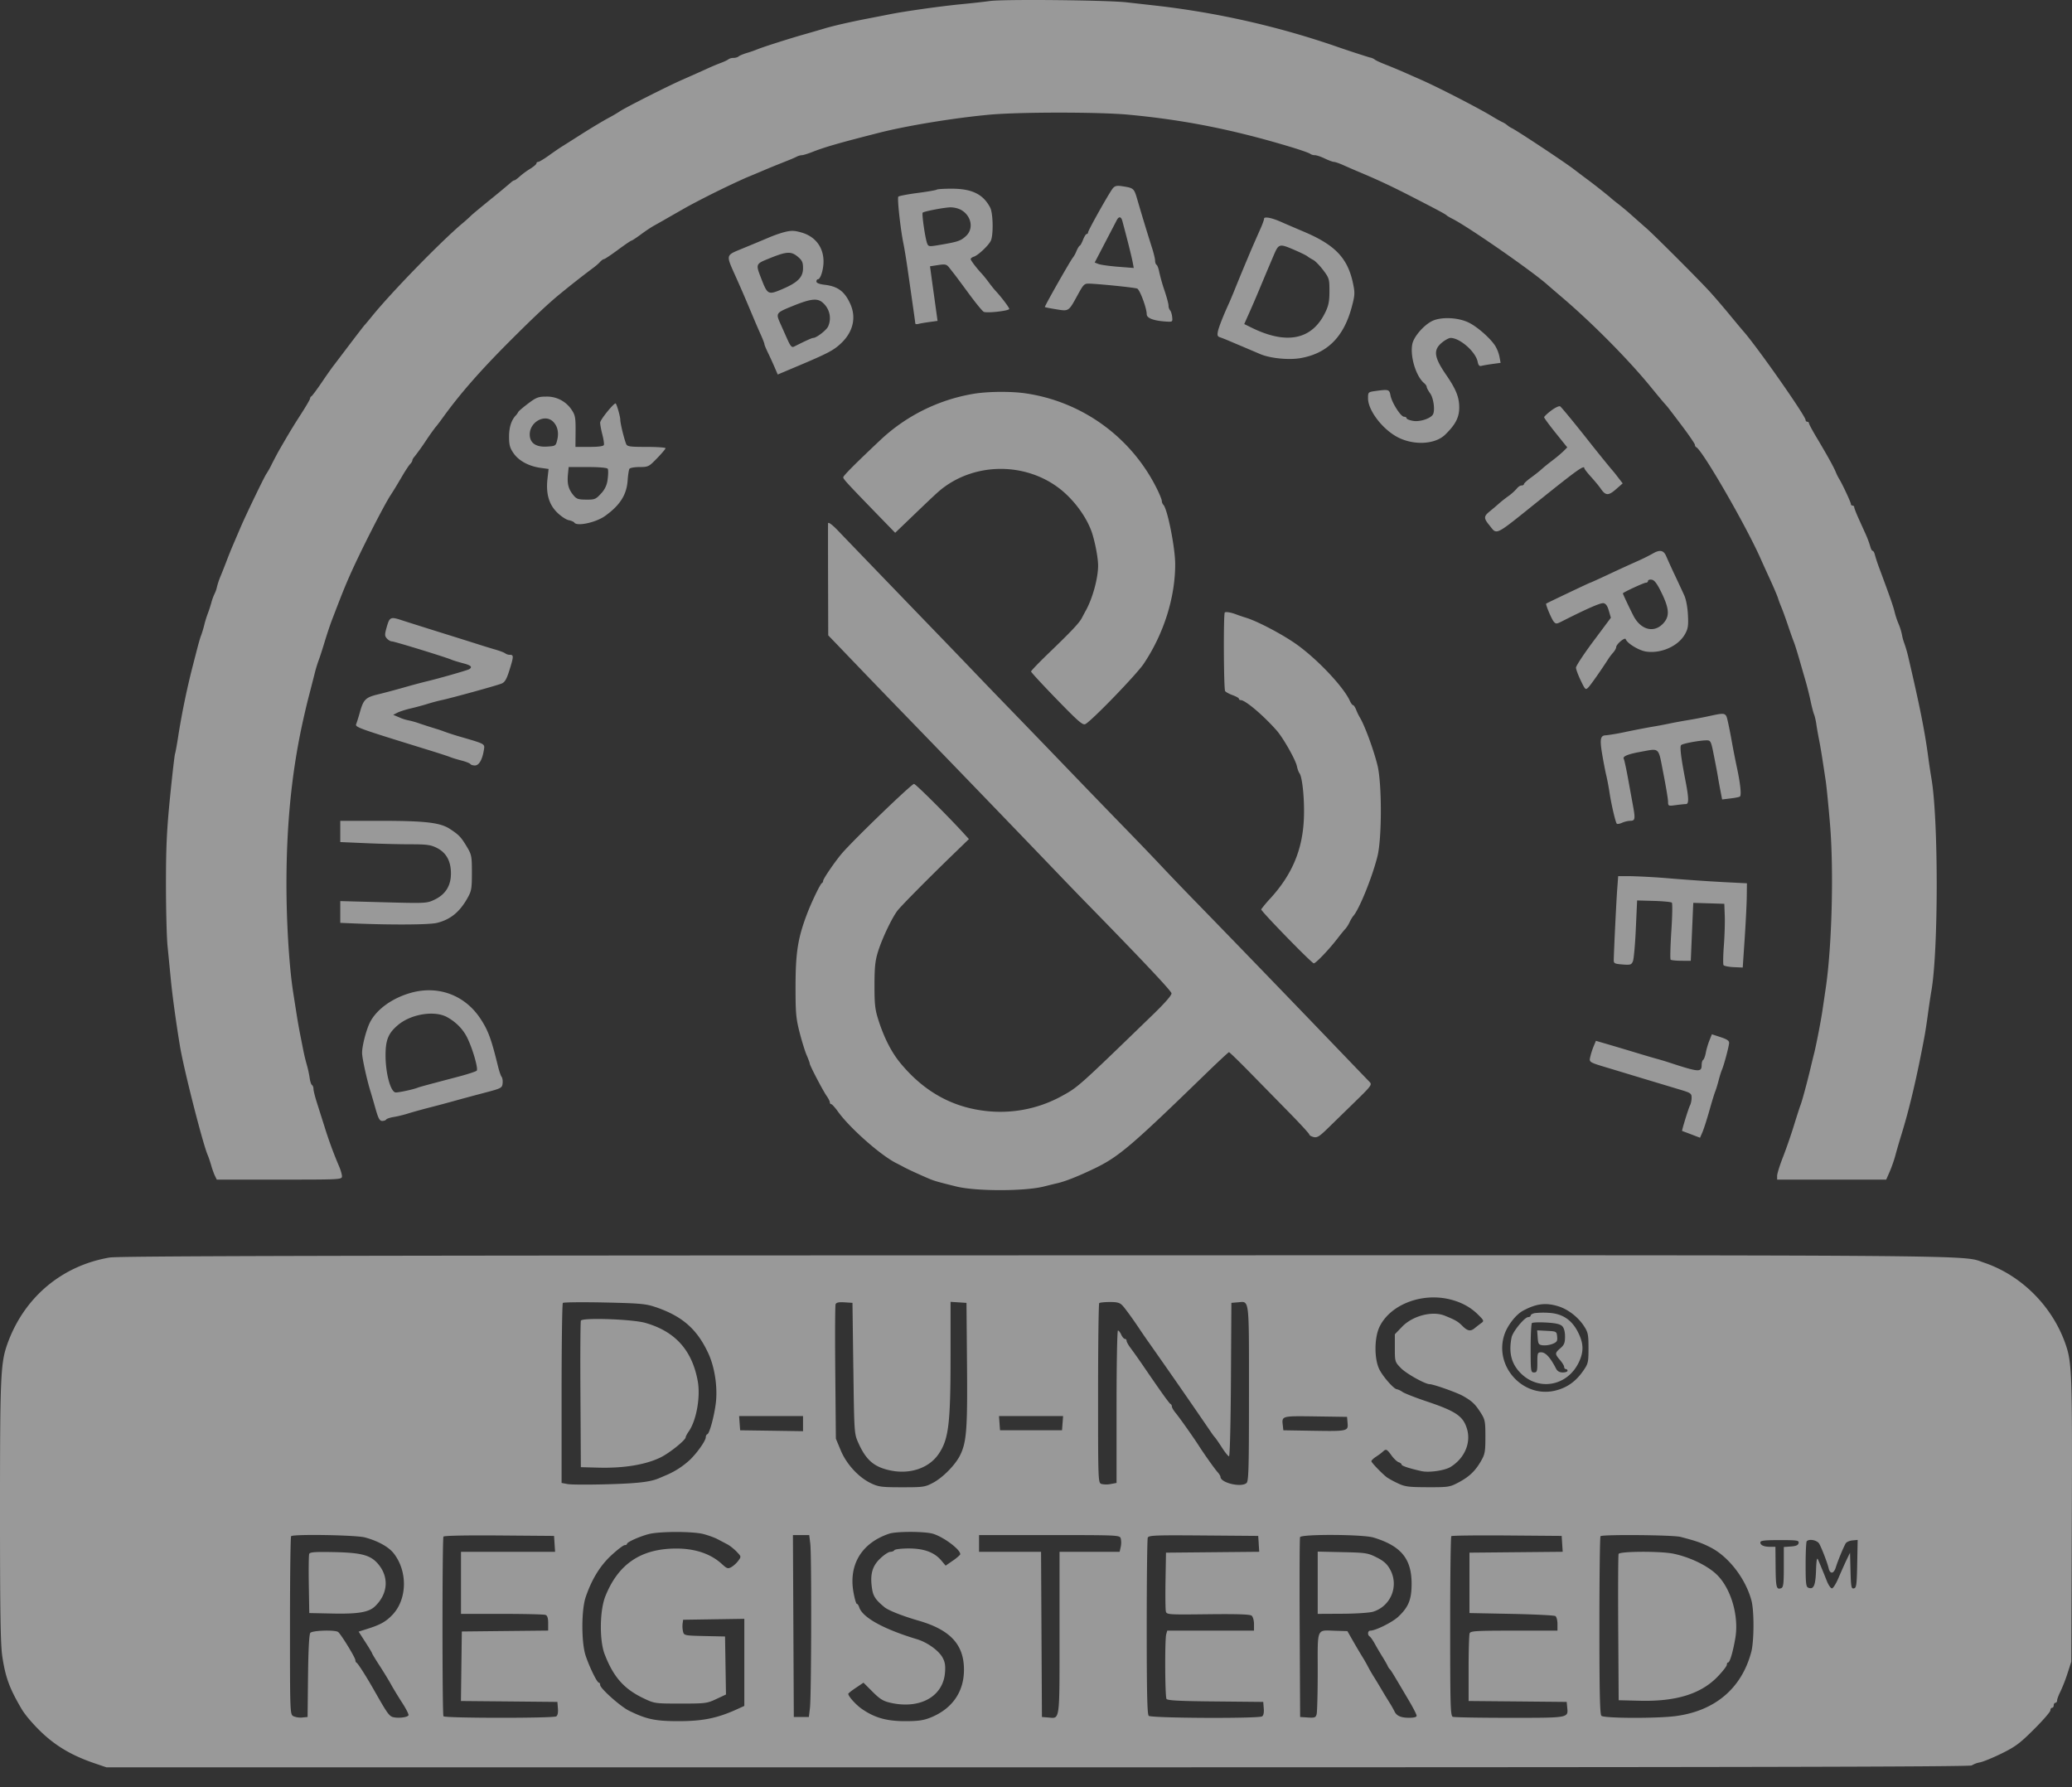 <svg viewBox="0 0 80 69" id="icon-logo-dun" xmlns="http://www.w3.org/2000/svg" fill="#ffffff"><rect x="0" y="0" width="80" height="69" fill="#333333" stroke="none"/><path opacity=".5" fill-rule="evenodd" clip-rule="evenodd" d="M38.222.039c-.213.03-.723.087-1.133.126-.765.074-2.178.273-2.75.389-.179.035-.543.107-.81.158-.685.132-1.343.282-1.683.384-.16.048-.524.154-.81.235-.61.174-1.628.5-1.812.58a4.391 4.391 0 01-.388.134c-.142.043-.287.103-.32.134-.034.032-.123.057-.198.057a.355.355 0 00-.197.055c-.034.03-.164.091-.288.137a8.75 8.75 0 00-.55.232c-.179.082-.6.27-.94.419-.579.254-2.286 1.119-2.427 1.23a6.46 6.46 0 01-.453.262c-.213.116-.68.397-1.036.624-.355.226-.704.447-.774.49-.07.044-.28.188-.466.322-.187.133-.37.243-.407.243-.038 0-.068.026-.068.059s-.11.126-.243.208a3.21 3.21 0 00-.404.297c-.088.081-.18.148-.205.148-.025 0-.083.037-.13.081a34.71 34.71 0 01-.798.661c-.392.319-.727.598-.744.621a6.297 6.297 0 01-.357.318c-.857.73-2.716 2.64-3.463 3.56-.124.153-.256.311-.293.35-.037.04-.32.408-.63.817-.31.41-.587.774-.615.81a21.92 21.92 0 00-.406.582c-.194.285-.375.527-.402.54-.027.011-.049.048-.049.08 0 .034-.155.3-.344.594-.308.478-.443.7-.833 1.375-.062.107-.194.355-.293.55a3.6 3.6 0 01-.215.389c-.05.047-.788 1.575-1 2.071l-.291.68c-.062.142-.18.434-.26.647-.082.214-.186.476-.232.583a2.953 2.953 0 00-.128.388 1.087 1.087 0 01-.09.26 2.078 2.078 0 00-.129.355 5.11 5.11 0 01-.138.421 4.12 4.12 0 00-.13.42 4.19 4.19 0 01-.127.422c-.03.07-.101.318-.16.55l-.167.647a29.64 29.64 0 00-.544 2.622c-.054.356-.114.69-.133.742-.02.053-.107.81-.194 1.681-.127 1.268-.158 1.943-.157 3.368 0 .98.028 2.045.06 2.365l.13 1.327c.06.623.208 1.694.352 2.557.15.902.885 3.783 1.073 4.208.031.07.09.246.131.388.04.143.106.325.145.405l.071.145h2.417c2.377 0 2.416-.002 2.416-.13 0-.072-.054-.254-.12-.404a15.595 15.595 0 01-.552-1.505l-.296-.933c-.073-.228-.132-.467-.132-.53s-.026-.131-.058-.15c-.032-.02-.073-.146-.09-.28a4.086 4.086 0 00-.11-.502 7.572 7.572 0 01-.133-.55l-.128-.647a23.05 23.05 0 01-.136-.777 776.56 776.56 0 00-.127-.81c-.155-.985-.262-2.7-.261-4.207.001-2.212.189-4.162.58-6.02.075-.356.193-.866.262-1.133.07-.267.174-.675.233-.906a5.5 5.5 0 01.162-.55c.031-.072.131-.377.223-.68.091-.303.222-.696.29-.874.402-1.05.494-1.278.701-1.748.386-.876 1.294-2.664 1.561-3.075.136-.21.217-.342.472-.776.115-.196.248-.395.294-.442.046-.047.084-.11.084-.141 0-.03.036-.094.081-.141a9.39 9.39 0 00.433-.603 9.69 9.69 0 01.39-.55c.022-.018.154-.192.294-.386.657-.906 1.426-1.783 2.556-2.915.943-.943 1.51-1.476 1.98-1.857a37.323 37.323 0 011.223-.96c.1-.071.228-.18.284-.243.056-.062.127-.113.156-.113.03 0 .27-.16.536-.356.264-.196.5-.356.521-.356.023 0 .19-.11.371-.243a6.2 6.2 0 01.462-.313l.374-.21c.315-.182.637-.365.939-.537a35.009 35.009 0 012.282-1.127c.231-.095.537-.223.68-.284.23-.099.37-.156 1.003-.408.089-.036.212-.09.274-.122a.549.549 0 01.202-.057c.049 0 .231-.057.405-.125.476-.188 1.04-.35 2.582-.742 1.083-.276 2.933-.577 4.272-.698 1.165-.104 4.213-.104 5.34.001 2.166.201 4.095.586 6.312 1.259.356.108.675.22.709.25a.32.32 0 00.181.055c.066 0 .24.058.388.13.147.07.305.129.35.129.047 0 .209.056.36.124.153.068.38.167.504.22.841.352 1.313.573 2.169 1.012 1.011.52 1.273.66 1.327.715.018.018.118.076.224.13.6.303 3.013 1.977 3.639 2.524.102.09.372.322.602.518 1.167.997 2.537 2.38 3.397 3.431.247.303.495.6.55.66.12.133.111.121.7.9.257.343.468.654.468.691 0 .038.022.078.049.09.236.105 1.935 3.048 2.497 4.326.055.125.215.478.356.784.14.306.277.627.303.712.025.085.084.242.13.35.045.106.162.426.258.711s.2.576.23.648c.029.07.116.347.194.614.077.267.19.66.253.874.062.214.15.564.194.777.045.214.105.447.134.518.03.071.07.246.09.388.02.143.067.405.102.583.061.302.12.67.262 1.618.031.214.105.957.163 1.651.15 1.802.073 4.736-.167 6.344l-.124.841c-.06.409-.242 1.35-.327 1.683a44.8 44.8 0 00-.134.55c-.128.54-.33 1.287-.386 1.425-.028.07-.144.429-.257.795-.113.367-.305.92-.427 1.23-.121.31-.22.629-.22.71v.145h4.211l.135-.307c.074-.17.173-.453.22-.631.047-.178.149-.528.226-.777.32-1.033.606-2.252.899-3.82.033-.177.093-.57.133-.873.041-.303.1-.696.131-.874.275-1.557.275-6.664 0-8.221a27.32 27.32 0 01-.13-.874c-.126-.938-.322-1.92-.743-3.722a5.265 5.265 0 00-.163-.583 2.068 2.068 0 01-.1-.356 2.242 2.242 0 00-.131-.42 3.121 3.121 0 01-.151-.454c-.058-.236-.177-.578-.588-1.683a6.4 6.4 0 01-.177-.534c-.018-.08-.056-.145-.084-.145-.027 0-.07-.08-.094-.176a3.68 3.68 0 00-.176-.47l-.287-.635c-.084-.188-.154-.37-.154-.404a.064.064 0 00-.065-.063.065.065 0 01-.065-.065c0-.065-.34-.791-.455-.97a1.94 1.94 0 01-.128-.26c-.075-.188-.345-.674-.75-1.351-.157-.263-.285-.503-.285-.534 0-.031-.029-.057-.065-.057a.065.065 0 01-.064-.065c0-.157-1.859-2.811-2.395-3.42-.054-.061-.295-.35-.537-.643-.241-.293-.59-.7-.776-.903-.416-.456-2.14-2.18-2.445-2.445-.123-.107-.37-.326-.55-.486a10.8 10.8 0 00-.54-.453 4.84 4.84 0 01-.321-.263 23.32 23.32 0 00-1.012-.788l-.39-.296c-.356-.272-2.105-1.431-2.363-1.566a.94.94 0 01-.194-.124.876.876 0 00-.194-.12 5.41 5.41 0 01-.356-.2c-.512-.316-2.111-1.14-2.784-1.435a230.7 230.7 0 01-.647-.286 22.41 22.41 0 00-.712-.296c-.214-.084-.403-.172-.42-.196a.478.478 0 00-.195-.08 40.632 40.632 0 01-1.392-.459A32.807 32.807 0 0044.696.225L43.498.09c-.765-.086-4.749-.125-5.276-.051zm4.748 7.227c-.128.148-.96 1.629-.96 1.708 0 .033-.025.06-.053.06-.03 0-.093.101-.142.226-.049.124-.105.226-.126.226-.02 0-.078.095-.128.21a1.1 1.1 0 01-.131.243c-.064.053-1.11 1.893-1.088 1.915.01.011.208.05.438.087.492.08.476.09.824-.545.236-.431.259-.453.472-.445.426.016 1.728.15 1.83.19.103.04.369.755.369.992 0 .146.257.247.712.279.289.02.29.018.27-.175-.01-.106-.047-.222-.08-.255a.301.301 0 01-.06-.183c0-.067-.07-.33-.157-.586a7.074 7.074 0 01-.201-.708c-.025-.134-.072-.26-.103-.279-.032-.02-.058-.093-.058-.163s-.054-.294-.12-.498a81.45 81.45 0 01-.57-1.875c-.123-.42-.138-.433-.575-.5-.206-.032-.283-.016-.363.076zm-6.801.055c-.02.02-.35.078-.734.128s-.721.115-.75.143c-.05.05.083 1.266.2 1.83.034.16.11.626.168 1.035.236 1.643.283 1.977.286 2.027.001.03.054.04.116.022.062-.017.255-.05.428-.074l.316-.043-.042-.302-.1-.723c-.033-.232-.08-.57-.104-.753l-.045-.33.313-.048c.281-.042.326-.031.433.105l.196.25c.043.053.296.394.563.757.267.363.524.676.572.695.136.056.982-.04.982-.113 0-.057-.317-.474-.537-.707a5.19 5.19 0 01-.255-.32 5.042 5.042 0 00-.26-.324c-.197-.208-.437-.522-.437-.572 0-.031.056-.074.124-.095.161-.052.548-.413.649-.606.109-.209.095-1.066-.02-1.288-.27-.518-.703-.73-1.492-.73-.294 0-.55.017-.57.036zm.914.77c.417.216.527.731.217 1.018-.202.188-.311.226-.977.34-.462.079-.476.077-.528-.058-.076-.202-.211-1.14-.17-1.181.05-.05.806-.196 1.063-.205a.945.945 0 01.395.086zm6.251.44c.21.782.367 1.413.406 1.628l.034.187-.602-.047c-.33-.026-.67-.073-.754-.105l-.152-.058.397-.762.456-.875c.082-.155.168-.142.215.032zm5.472-.088c0 .04-.061.212-.136.38-.303.684-.37.84-.512 1.181a85.647 85.647 0 00-.481 1.165c-.094.232-.198.48-.231.55-.21.458-.38.888-.419 1.062-.035.161-.02.209.075.24.065.022.206.076.312.122l.615.26.62.264c.38.165 1.102.239 1.56.16 1.034-.18 1.67-.813 1.98-1.967.123-.456.128-.547.055-.901-.205-.993-.69-1.503-1.917-2.02-.32-.136-.706-.301-.857-.369-.369-.164-.664-.22-.664-.127zm-18.578.533a5.217 5.217 0 00-.55.198c-.384.162-.59.248-1.069.445-.584.24-.58.221-.23 1 .182.403.35.79.522 1.198l.259.615c.045.106.143.332.219.5.075.17.137.33.136.357 0 .027.057.165.126.308.07.142.185.394.257.56l.13.302.764-.322c1.17-.494 1.389-.609 1.674-.876.475-.444.605-1.007.358-1.541-.218-.473-.48-.666-.983-.725-.207-.025-.319-.069-.319-.126 0-.049.026-.088.057-.088.104 0 .224-.398.217-.715-.012-.53-.32-.93-.831-1.083-.305-.09-.42-.092-.737-.007zm20.252.92c.048.039.15.101.224.139.075.037.247.213.382.39.232.308.244.347.244.813 0 .389-.032.558-.16.821-.511 1.061-1.492 1.262-2.86.585l-.27-.133.133-.299c.163-.363.31-.702.505-1.172.157-.375.289-.689.489-1.159.2-.472.224-.48.757-.255.257.11.508.23.556.27zm-19.675.017c.165.138.2.215.2.44 0 .353-.203.556-.814.815-.527.223-.558.207-.789-.387-.234-.604-.242-.586.34-.82.633-.256.807-.264 1.063-.048zm.95 1.763c.276.23.364.609.218.93-.066.144-.452.44-.573.44-.051 0-.3.113-.736.333-.095.048-.14-.002-.28-.315l-.253-.568c-.183-.41-.178-.417.485-.686.678-.275.935-.306 1.14-.134zm23.553.712c-.33.155-.726.611-.78.902-.09.478.145 1.243.462 1.506.052.043.095.107.095.142 0 .034.061.148.136.253.132.186.193.668.102.815-.096.156-.505.287-.76.244-.14-.024-.255-.07-.255-.102 0-.032-.044-.059-.098-.059-.126 0-.47-.54-.523-.82-.044-.235-.07-.243-.567-.175-.297.041-.3.044-.3.285 0 .44.504 1.128 1.071 1.46.623.365 1.5.339 1.906-.057.408-.397.55-.678.544-1.075-.006-.385-.13-.688-.502-1.23-.472-.686-.51-.963-.168-1.248.12-.1.272-.182.337-.182.359 0 .967.534 1.044.917.029.144.067.184.152.16.063-.017.254-.05.424-.073l.31-.042-.044-.239a1.377 1.377 0 00-.173-.432c-.2-.299-.694-.73-1.018-.886-.406-.197-1.048-.226-1.395-.064zm-17.765 2.824a6.924 6.924 0 00-3.56 1.784c-.974.918-1.425 1.372-1.425 1.432 0 .069.145.226 1.322 1.439l.683.703.438-.42c1.078-1.036 1.226-1.173 1.409-1.312 1.294-.981 3.167-.98 4.47.002.595.45 1.123 1.18 1.308 1.813.118.402.21.92.21 1.184 0 .482-.211 1.256-.471 1.729-.04.07-.109.202-.155.29-.1.194-.416.529-1.303 1.381-.363.35-.66.66-.66.688 0 .029.446.512.991 1.073.85.875 1.009 1.011 1.11.955.266-.149 1.973-1.915 2.249-2.327.777-1.16 1.22-2.568 1.215-3.86-.003-.632-.3-2.12-.455-2.275a.25.25 0 01-.062-.154c0-.051-.09-.27-.2-.489a6.746 6.746 0 00-5.028-3.657c-.582-.09-1.528-.08-2.086.021zm-17.155.37c-.195.147-.366.293-.378.324a.569.569 0 01-.097.136c-.172.182-.258.457-.258.82 0 .314.032.434.174.637.2.29.585.499 1.037.563l.315.044-.042.371c-.065.575.05.987.366 1.303.146.146.349.282.45.302.101.02.2.063.219.093.097.158.838-.002 1.192-.258.574-.413.828-.814.867-1.366.014-.21.046-.413.069-.45.024-.039.2-.07.39-.07.336 0 .362-.013.677-.338.18-.186.328-.361.328-.389 0-.027-.332-.05-.738-.05-.642 0-.743-.015-.783-.113-.085-.213-.227-.8-.227-.937 0-.115-.118-.539-.174-.625-.041-.064-.603.623-.603.738 0 .073.038.28.085.459.046.18.073.36.059.402-.017.05-.208.076-.562.076h-.536l.005-.599c.004-.527-.014-.626-.15-.83a1.14 1.14 0 00-.985-.513c-.302 0-.387.033-.7.27zm39.504.269c-.15.113-.272.229-.273.257-.002.028.199.301.445.607l.448.557-.14.142a5.18 5.18 0 01-.432.362c-.16.122-.35.275-.42.341-.072.066-.254.21-.405.32-.152.109-.275.223-.275.252 0 .03-.042.054-.094.054-.051 0-.131.052-.178.116a2.038 2.038 0 01-.343.305 5.167 5.167 0 00-.365.289c-.059.054-.21.183-.337.286-.24.194-.243.266-.018.54.31.38.159.455 1.92-.958 1.484-1.191 1.742-1.375 1.747-1.242 0 .027.12.18.265.34.144.16.308.358.363.44.19.28.298.286.587.035l.265-.232-.207-.267a4.557 4.557 0 00-.245-.3 64.209 64.209 0 01-.963-1.197c-.508-.64-.958-1.185-1-1.21-.04-.023-.197.05-.345.163zm-38.534.43c.17.172.226.423.156.707-.056.229-.065.234-.405.254-.423.024-.656-.143-.656-.47 0-.486.59-.806.905-.49zm2.107 1.818c.023.037.021.216-.003.397a.92.92 0 01-.26.563c-.198.216-.242.234-.572.23-.315-.002-.376-.025-.507-.19-.18-.227-.23-.43-.194-.793l.027-.275h.733c.441 0 .75.027.776.068zm8.506 2.109c-.002.03-.002 1.016.001 2.189l.006 2.132.468.486a535.257 535.257 0 002.466 2.559 1644.51 1644.51 0 015.776 5.986c.353.37.976 1.016 1.386 1.434 2.065 2.112 3.141 3.255 3.158 3.355.012.07-.252.372-.714.82-2.922 2.83-2.89 2.801-3.55 3.162a4.92 4.92 0 01-2.966.554c-1.283-.158-2.353-.768-3.243-1.848-.339-.412-.623-.968-.84-1.644-.134-.416-.156-.61-.155-1.36.002-.725.027-.95.147-1.327.163-.507.533-1.28.742-1.55.15-.193 1.152-1.206 2.136-2.16l.621-.601-.188-.207c-.614-.674-1.868-1.923-1.932-1.923-.094 0-2.26 2.086-2.764 2.66-.26.298-.745 1.002-.745 1.084 0 .035-.022.075-.048.086-.062.028-.41.752-.585 1.22-.341.906-.428 1.456-.432 2.718-.002 1.059.015 1.27.153 1.813.086.338.21.738.275.89.066.15.12.297.12.325 0 .073.509 1.047.655 1.255.067.094.121.203.121.242 0 .04.025.071.054.071.03 0 .148.13.262.29.452.629 1.64 1.68 2.245 1.985.105.053.249.128.32.167.141.076.579.277.941.432.212.09.342.127 1.066.306.757.187 2.644.186 3.382-.002.151-.039.384-.096.518-.127.308-.07.822-.275 1.44-.573.924-.446 1.422-.87 4.239-3.605.498-.484.923-.88.944-.88.022 0 .387.355.811.787l1.531 1.562c.419.427.76.8.76.83 0 .03.074.074.164.097.136.034.223-.02.534-.322l.954-.93c.762-.742.78-.766.67-.88-.049-.049-.641-.665-1.318-1.37-1.8-1.874-3.926-4.075-5.47-5.66a119.3 119.3 0 01-1.284-1.339c-.296-.316-.923-.968-1.391-1.448a612.79 612.79 0 01-2.244-2.321 845.68 845.68 0 00-2.137-2.213c-.409-.422-.99-1.023-1.29-1.337-.3-.314-.925-.965-1.391-1.447-1.883-1.95-3.787-3.925-3.962-4.11-.242-.257-.411-.384-.417-.313zm31.82 1.176a7.639 7.639 0 01-.614.301 60.66 60.66 0 00-1.09.5c-.367.172-.679.313-.692.313-.022 0-1.662.78-1.697.806-.032.025.205.59.29.693.085.1.108.099.329-.014.956-.484 1.476-.712 1.59-.696.093.014.155.1.21.291l.079.272-.675.905c-.371.497-.674.957-.672 1.023.001.065.084.288.184.496.17.356.187.372.29.268.09-.09.503-.678.786-1.12.035-.056.115-.16.178-.23.062-.072.113-.163.113-.203 0-.116.337-.4.369-.312.057.162.508.436.784.478.579.087 1.245-.209 1.503-.67.119-.21.137-.326.115-.746-.014-.293-.073-.604-.143-.756a85.921 85.921 0 00-.362-.777 26.178 26.178 0 01-.332-.728c-.102-.243-.25-.269-.542-.094zm.346 1.47c.307.622.334.916.11 1.182-.356.424-.892.302-1.184-.27-.155-.302-.404-.831-.404-.857 0-.036.81-.412.889-.412.045 0 .082-.03.082-.069 0-.038.064-.06.142-.048.103.015.203.144.365.474zm-16.848.794c-.055.054-.042 2.949.013 3.032.026.04.157.11.29.159.134.047.243.11.243.138 0 .029.031.052.07.052.176 0 .87.587 1.386 1.172.254.288.727 1.123.782 1.378.023.11.067.232.097.27.117.145.205 1.055.172 1.776-.055 1.185-.451 2.13-1.277 3.042a4.952 4.952 0 00-.371.44c-.02.06 1.953 2.085 2.031 2.085.078 0 .578-.523.9-.939.137-.178.28-.353.317-.388a1.19 1.19 0 00.165-.26 1.66 1.66 0 01.13-.226c.223-.222.747-1.51.949-2.33.171-.699.171-2.798 0-3.496-.155-.627-.506-1.576-.696-1.877a2.095 2.095 0 01-.13-.275c-.04-.098-.093-.178-.12-.178-.026 0-.082-.076-.124-.17-.248-.543-1.27-1.622-2.076-2.19-.533-.375-1.47-.869-1.914-1.008a8.048 8.048 0 01-.388-.131c-.207-.08-.41-.115-.45-.076zm-32.354.549c-.086.303-.086.352.002.453.054.062.143.113.196.113.097 0 2.061.604 2.31.71.071.03.268.09.437.134.307.079.373.144.235.23-.072.044-1.23.374-1.675.477a26.41 26.41 0 00-.842.227c-.338.096-.794.217-1.013.27-.467.113-.55.195-.685.67-.055.197-.12.404-.143.461-.055.134-.027.145 2.845 1.032.356.11.705.224.776.254.072.03.269.09.439.134.17.044.325.105.344.136.019.03.098.055.176.055.156 0 .285-.222.345-.595.04-.243.063-.23-.883-.506a9.827 9.827 0 01-.615-.196 4.63 4.63 0 00-.356-.121 26.635 26.635 0 01-.62-.199 3.39 3.39 0 00-.46-.13 1.5 1.5 0 01-.318-.104l-.249-.104.16-.082c.088-.045.32-.12.516-.165.196-.046.487-.124.648-.175.16-.05.407-.117.55-.147.37-.078 2.105-.556 2.303-.635.132-.052.197-.159.308-.51.17-.54.172-.603.023-.603a.317.317 0 01-.178-.053c-.034-.03-.192-.092-.352-.139-.16-.046-.452-.136-.648-.198-.196-.063-.88-.278-1.521-.478-.64-.2-1.296-.408-1.456-.46-.454-.15-.49-.135-.599.244zm51.025 3.456c-.231.05-.595.119-.809.153-.214.035-.534.095-.712.132-.178.038-.47.092-.647.121-.178.03-.625.115-.992.191a8.712 8.712 0 01-.785.138c-.22 0-.252.134-.163.68.047.285.119.663.16.841.043.178.101.484.13.68.07.466.233 1.162.283 1.212.021.021.113.005.204-.036a.942.942 0 01.324-.076c.178 0 .19-.077.097-.582l-.186-1.019c-.072-.4-.15-.755-.17-.79-.057-.092.153-.182.618-.266.79-.143.706-.22.908.813.098.498.18.99.183 1.093.003.184.007.186.304.145.165-.022.34-.04.388-.04.115 0 .111-.226-.014-.875-.18-.93-.23-1.343-.172-1.402.061-.061.716-.183.987-.183.153 0 .17.033.28.598.066.33.133.686.15.793.017.107.061.351.098.542l.067.349.326-.04c.18-.02.342-.054.363-.074.06-.061.017-.485-.114-1.1a34.547 34.547 0 01-.198-1.004c-.04-.231-.107-.574-.149-.76-.086-.386-.073-.382-.759-.234zM13.138 32.1v.41l.982.043c.54.024 1.315.043 1.724.043.628 0 .786.021 1.018.137.368.184.549.51.549.99 0 .475-.212.812-.637 1.013-.295.14-.338.142-1.969.098l-1.667-.045v.84l.567.024c1.445.06 2.868.05 3.165-.022.511-.126.864-.408 1.164-.931.171-.3.185-.375.186-1.004 0-.639-.012-.699-.193-1.002-.227-.378-.305-.461-.655-.69-.378-.248-.954-.314-2.709-.314h-1.525v.41zm49.303 2.227c-.033.432-.123 2.27-.134 2.727-.004.14.027.157.335.182.307.024.347.012.404-.122.035-.082.086-.644.113-1.25l.05-1.1.646.018c.355.01.668.04.695.068.028.027.019.524-.02 1.104-.037.58-.05 1.074-.027 1.096.022.023.207.042.41.043l.368.002.04-.939.048-1.119.009-.18.598.018.6.019.017.453c.01.25-.005.767-.034 1.152-.029.384-.035.727-.014.761.022.035.197.07.39.079l.352.015.076-1.133c.041-.623.078-1.355.08-1.626l.006-.493-.89-.045a77.766 77.766 0 01-2.02-.138 27.586 27.586 0 00-1.596-.093h-.465l-.037.501zm-46.552 3.997c-.747.203-1.372.658-1.619 1.177-.141.299-.29.886-.29 1.148 0 .198.183 1.033.327 1.495.033.107.12.405.193.663.105.372.158.47.256.47.067 0 .138-.026.157-.057.02-.03.152-.075.295-.097.144-.023.384-.082.536-.13.151-.048.523-.152.825-.23.303-.077.754-.198 1.004-.268.249-.07.759-.207 1.132-.305.646-.169.681-.187.7-.358.012-.1-.005-.216-.038-.258-.032-.043-.095-.223-.138-.401-.262-1.07-.382-1.394-.68-1.845-.595-.903-1.615-1.288-2.66-1.004zm1.374.945c.343.19.61.461.772.785.21.421.44 1.214.37 1.283-.032.032-.35.136-.705.23-1.304.343-1.489.394-1.584.43-.167.066-.699.18-.835.18-.195 0-.395-.727-.395-1.432 0-.603.109-.862.491-1.18.506-.42 1.406-.561 1.886-.296zm48.738.9c-.053.13-.116.344-.14.475-.025.132-.07.255-.102.274-.032.02-.058.108-.058.196 0 .291-.106.284-1.23-.084a9.939 9.939 0 00-.485-.147c-.107-.028-.456-.13-.777-.228-.32-.097-.81-.243-1.086-.324l-.504-.147-.088.21a2.872 2.872 0 00-.13.404c-.048.219-.068.207.772.458l1.295.392 1.343.404c.473.14.502.159.502.331 0 .1-.028.234-.063.296-.055.1-.328.986-.303.986.005 0 .163.058.35.13l.341.13.092-.211c.051-.116.17-.487.266-.826.095-.338.197-.673.227-.744.03-.071.088-.26.13-.42.04-.161.1-.35.131-.422.076-.172.264-.874.276-1.028.007-.092-.072-.148-.328-.232l-.336-.111-.095.237zm-61.763 8.38c-1.856.315-3.314 1.546-3.953 3.337C.022 52.624 0 53.133 0 58.36c0 3.937.02 5.143.09 5.6.124.813.277 1.226.753 2.035.051.087.18.26.287.385.73.851 1.437 1.327 2.525 1.698l.453.154h35.965c26.724 0 35.989-.019 36.056-.073a.92.92 0 01.318-.118c.124-.024.503-.18.841-.346.527-.259.706-.393 1.246-.933.348-.346.632-.675.632-.729 0-.054.029-.099.064-.099.036 0 .065-.044.065-.097 0-.053.03-.097.065-.097s.065-.041.065-.091c0-.05.057-.203.127-.34a6.15 6.15 0 00.274-.702l.147-.453.02-5.438c.021-5.483.002-6.077-.214-6.738-.49-1.497-1.7-2.73-3.167-3.227-.912-.308 1.011-.293-36.642-.285-26.956.005-35.386.025-35.732.084zm51.637 1.593c.473.095.879.301 1.18.6.247.244.252.257.13.344-.069.05-.177.134-.24.186-.165.14-.282.12-.484-.083-.17-.171-.273-.23-.683-.395-.479-.193-1.239.006-1.644.429l-.279.29v.533c0 .525.004.536.236.775.206.212.935.619 1.109.619.14 0 1.037.316 1.277.45.355.2.475.312.69.647.17.267.184.334.184.933 0 .58-.017.674-.172.942-.226.389-.456.606-.877.828-.326.172-.385.18-1.184.178-.755-.003-.876-.02-1.166-.16a3.416 3.416 0 01-.408-.223c-.212-.17-.595-.569-.595-.621 0-.032.08-.11.178-.172.098-.063.216-.151.264-.196.123-.117.154-.104.335.145.089.123.213.24.275.262.062.02.113.06.113.088 0 .053.297.151.777.257.285.063.888-.024 1.111-.16.54-.33.8-.926.64-1.467-.146-.496-.426-.687-1.57-1.07-.417-.14-.83-.302-.92-.36a.692.692 0 00-.219-.107c-.113 0-.546-.493-.682-.777-.194-.403-.19-1.2.007-1.621.39-.829 1.54-1.31 2.617-1.094zm-30.567.32c1.033.35 1.604.85 2.037 1.78.25.536.367 1.308.293 1.926-.06.498-.243 1.174-.326 1.203-.034.012-.062.065-.062.118 0 .128-.318.584-.6.86a3.132 3.132 0 01-.889.587l-.291.124c-.341.153-.816.21-2.016.244-.716.02-1.408.017-1.537-.007l-.234-.044v-3.45c0-1.897.022-3.472.049-3.5.026-.027.747-.035 1.602-.017 1.375.03 1.602.05 1.974.177zm7.64 2.363c.033 2.515.033 2.526.194 2.884.298.665.606.93 1.238 1.062.758.158 1.488-.09 1.86-.635.389-.57.461-1.166.461-3.805v-2.07l.307.02.308.02.02 2.362c.022 2.491-.016 3.004-.26 3.508-.182.377-.668.874-1.055 1.078-.304.161-.376.172-1.197.171-.789 0-.906-.016-1.198-.156-.48-.23-.946-.739-1.167-1.273l-.186-.447-.023-2.549c-.013-1.401-.008-2.59.012-2.641.026-.067.122-.088.344-.074l.308.02.033 2.525zm10.4-2.412c.119.133.418.547.668.924.053.08.186.274.295.429a300.595 300.595 0 012.456 3.54c.036.056.096.138.135.18.039.043.166.226.282.408.116.18.237.33.269.33.032 0 .064-1.299.074-2.962l.017-2.962.247-.02c.457-.038.432-.236.432 3.516 0 2.929-.013 3.393-.097 3.463-.214.178-1.003-.012-1.003-.242 0-.032-.051-.114-.113-.183-.109-.12-.524-.705-.728-1.025-.199-.311-.75-1.09-.89-1.257-.08-.096-.146-.208-.146-.25 0-.04-.023-.084-.05-.096-.05-.022-.338-.423-1.038-1.446a24.576 24.576 0 00-.507-.718c-.084-.11-.153-.234-.153-.275 0-.041-.03-.075-.066-.075-.037 0-.1-.073-.14-.162-.04-.089-.098-.162-.128-.162s-.054 1.324-.054 2.943v2.942l-.221.041a.909.909 0 01-.356 0c-.135-.044-.136-.053-.136-3.492 0-1.896.02-3.467.044-3.491.023-.024.208-.043.41-.043.297 0 .39.027.496.145zm16.807.016c.382.115.773.416 1.004.77.155.239.173.327.173.849 0 .55-.012.6-.206.879-.28.402-.608.639-1.046.753-1.266.332-2.423-.94-1.986-2.18.123-.346.441-.75.704-.893.508-.276.877-.324 1.357-.178zm-.91.27c-.08.017-.146.058-.146.091 0 .033-.042.06-.092.06-.141 0-.6.558-.645.785-.109.545-.024.948.271 1.293.7.816 1.907.62 2.349-.384.156-.354.156-.636.001-.992-.245-.565-.624-.839-1.199-.867a3.006 3.006 0 00-.54.013zm-36.817.289c-.019.049-.027 1.342-.017 2.872l.016 2.784.655.018c.996.028 1.84-.11 2.424-.395.346-.17.968-.67.968-.778 0-.03.053-.132.12-.227.297-.427.458-1.34.344-1.952-.221-1.188-.874-1.91-2.023-2.237-.5-.143-2.44-.21-2.487-.085zm37.888.21c.07.071.11.214.11.405 0 .24-.033.322-.178.447-.219.188-.22.22-.017.457.09.104.162.225.162.27 0 .044.03.08.065.08s.065.03.065.065-.083.065-.184.065c-.125 0-.208-.047-.259-.146-.22-.429-.404-.631-.575-.631-.137 0-.148.027-.148.388 0 .345-.014.389-.129.389-.123 0-.13-.044-.13-.928 0-.51.022-.95.05-.978.026-.027.275-.037.553-.021.36.02.536.06.615.138zm-.946.442c.018.253.037.28.205.3a.9.9 0 00.375-.058c.162-.067.188-.11.171-.28-.019-.197-.027-.202-.395-.221l-.376-.02.02.279zm-28.365 3.322v.293l-1.214-.018-1.214-.017-.02-.275-.02-.275h2.468v.292zm10.02-.017l-.02.275h-2.394l-.02-.275-.02-.275h2.475l-.02.275zm11.005-.002c.026.313.001.318-1.38.295l-1.1-.018-.02-.184c-.044-.375-.059-.37 1.265-.352l1.215.018.02.24zm-24.866 4.284c.185.049.425.136.534.193l.38.2c.098.051.261.18.362.285.182.19.183.193.063.355a.991.991 0 01-.267.243c-.13.071-.17.058-.356-.113-.435-.402-1.043-.608-1.789-.604-1.35.007-2.22.597-2.718 1.842-.22.549-.233 1.703-.028 2.236.34.883.748 1.344 1.51 1.707.414.197.436.2 1.424.2.955 0 1.021-.008 1.377-.175l.374-.175-.018-1.12-.018-1.12-.792-.017c-.772-.018-.793-.022-.83-.172a.956.956 0 01-.017-.305l.021-.152 1.182-.018 1.18-.018v3.363l-.306.139c-.744.335-1.297.447-2.213.449-.914.001-1.256-.07-1.934-.404-.33-.162-1.113-.861-1.113-.993 0-.05-.023-.09-.051-.09-.068 0-.358-.591-.508-1.037-.17-.503-.17-1.765 0-2.265.236-.692.558-1.215.997-1.62.23-.213.46-.387.509-.387.049 0 .089-.022.089-.05 0-.067.484-.284.841-.377.416-.108 1.71-.108 2.115 0zm8.85-.014c.44.127 1.142.67 1.053.814a1.83 1.83 0 01-.296.239l-.26.18-.164-.195c-.269-.32-.667-.468-1.26-.468-.283 0-.533.03-.555.065-.021.036-.092.065-.157.065s-.237.112-.382.25c-.327.306-.413.642-.315 1.22.043.253.15.404.475.669.155.126.695.339 1.317.519 1.223.354 1.749.923 1.749 1.893 0 .857-.456 1.51-1.287 1.846-.276.111-.482.14-.985.14-.707 0-1.166-.127-1.656-.462-.237-.161-.539-.495-.539-.594 0-.02.132-.124.294-.232l.293-.198.35.35c.287.287.412.363.7.428 1.131.253 2.021-.24 2.097-1.162.023-.277 0-.415-.095-.587-.15-.272-.59-.587-.985-.706-1.293-.39-2.107-.84-2.231-1.233-.024-.074-.065-.134-.093-.134-.028 0-.086-.203-.13-.45-.191-1.069.323-1.907 1.386-2.26.274-.09 1.358-.089 1.676.003zm-21.926.143c.502.134.92.365 1.117.62.54.695.517 1.767-.05 2.366-.252.264-.465.385-.957.54l-.351.112.26.404c.144.222.261.418.261.435 0 .018.128.228.284.468.155.239.355.566.443.726.088.16.282.479.43.708.149.229.26.448.248.485-.027.082-.39.127-.598.074-.134-.034-.22-.146-.557-.733a904.13 904.13 0 00-.24-.42c-.268-.467-.563-.925-.608-.945-.027-.012-.049-.057-.049-.1 0-.1-.57-1.027-.67-1.091-.135-.086-.991-.057-1.069.036-.046.057-.077.634-.089 1.667l-.017 1.581-.207.02a.716.716 0 01-.34-.05c-.131-.07-.133-.112-.133-3.49 0-1.88.02-3.436.044-3.46.085-.086 2.5-.046 2.848.047zm7.324.25l.02.307h-3.633v2.395h1.58c.87 0 1.627.018 1.684.04.072.027.102.123.102.322v.283l-1.667.017-1.667.018-.017 1.342-.017 1.342 1.862.017 1.862.018.02.252c.014.158-.01.272-.064.306-.12.076-4.308.072-4.355-.004-.05-.08-.049-6.856 0-6.936.024-.037.873-.054 2.154-.044l2.116.017.02.307zm9.874 0c.053.441.042 5.863-.013 6.327l-.042.356h-.582l-.017-3.512-.017-3.511h.63l.041.34zm11.986-.21a.763.763 0 010 .324l-.043.193h-2.32v3.132c0 3.473.022 3.302-.433 3.264l-.247-.02-.017-3.188-.017-3.188h-2.394v-.647h2.715c2.668 0 2.715.002 2.756.13zm5.327.208l.02.307-1.8.017-1.8.017-.018 1.068c-.01.588-.005 1.127.013 1.198.03.126.078.129 1.627.111 1.138-.013 1.622.003 1.686.056.05.042.09.188.09.326v.251h-3.35l-.04.146c-.057.215-.047 2.398.012 2.491.038.06.519.085 1.893.097l1.842.018.02.252c.013.158-.01.272-.064.306-.143.09-4.286.07-4.378-.021-.058-.059-.077-.908-.077-3.426 0-1.841.018-3.394.04-3.45.035-.093.267-.102 2.152-.087l2.113.017.02.306zm4.43-.244c1.065.323 1.473.818 1.473 1.783 0 .61-.117.9-.512 1.273-.23.216-.88.54-1.084.54-.101 0-.116.167-.02.226.035.023.123.148.195.28.071.13.203.354.292.497.089.142.18.302.204.356a.417.417 0 00.084.13c.039.03.115.156.76 1.25.15.255.275.501.275.546 0 .053-.102.08-.307.078-.31-.002-.473-.078-.553-.257a4.418 4.418 0 00-.204-.355 20.73 20.73 0 01-.295-.486 24.954 24.954 0 00-.294-.486 5.622 5.622 0 01-.224-.388 5.888 5.888 0 00-.222-.388 25.117 25.117 0 01-.367-.622l-.207-.363-.446-.013c-.761-.022-.7-.16-.7 1.569 0 .825-.02 1.567-.041 1.649-.035.132-.074.147-.34.13l-.298-.02-.017-3.43c-.01-1.888-.003-3.468.014-3.513.047-.122 2.423-.11 2.834.014zm7.287.244l.02.307-1.8.017-1.8.017v2.331l1.618.032c.89.018 1.655.056 1.7.085.044.029.08.167.08.307v.255h-1.676c-1.469 0-1.68.013-1.715.103-.022.056-.04.667-.04 1.358v1.256l1.894.017 1.893.018.02.214c.04.408.08.4-2.223.4-1.15 0-2.137-.017-2.193-.039-.092-.035-.103-.403-.103-3.485 0-1.895.02-3.465.044-3.49.025-.023.993-.035 2.153-.026l2.108.017.02.306zm4.569-.268c.626.164.803.226 1.148.4.705.356 1.362 1.205 1.59 2.054.109.4.104 1.575-.007 1.992-.373 1.399-1.393 2.267-2.907 2.471-.718.097-2.78.09-2.879-.01-.058-.058-.077-.92-.077-3.484 0-1.874.019-3.426.043-3.45.072-.072 2.801-.049 3.089.027zm4.559.237c-.016.083-.096.119-.296.133l-.275.02v.775c0 .64-.017.782-.1.814-.19.072-.212-.024-.218-.933l-.006-.663h-.188c-.255 0-.394-.06-.394-.169 0-.072.152-.09.749-.09.679 0 .747.01.728.113zm.8.032c.097.176.313.739.358.935.056.245.199.229.28-.032.075-.242.28-.741.378-.919.03-.053.146-.106.26-.117l.205-.02-.018.925c-.016.815-.031.929-.129.947-.099.02-.113-.057-.13-.678l-.018-.7-.14.29c-.076.16-.213.467-.304.68-.09.214-.203.397-.249.406-.047.01-.136-.116-.206-.291a31.069 31.069 0 00-.34-.827c-.038-.088-.062.049-.074.431-.02.581-.092.743-.297.664-.09-.035-.105-.166-.105-.897 0-.47.02-.875.043-.899.103-.103.408-.039.486.102zm-58.305.387c-.019.048-.026.582-.016 1.186l.018 1.098.906.019c.98.02 1.392-.05 1.628-.275.507-.483.555-1.136.12-1.643-.288-.336-.634-.43-1.667-.453-.76-.016-.962-.002-.989.068zm38.938 1.114v1.202l.955-.005c.541-.003 1.056-.038 1.187-.08a1.13 1.13 0 00.644-1.645c-.113-.202-.245-.318-.514-.452-.339-.17-.423-.182-1.317-.201l-.955-.021v1.202zm11.617-1.112c-.017.044-.023 1.333-.014 2.864l.017 2.784.81.02c1.408.035 2.37-.263 3.016-.936.192-.2.35-.404.35-.452 0-.049.021-.089.048-.089.067 0 .185-.395.278-.93.152-.873-.174-1.965-.743-2.49-.37-.34-1.023-.65-1.644-.78-.492-.103-2.077-.096-2.118.009z"/></svg>